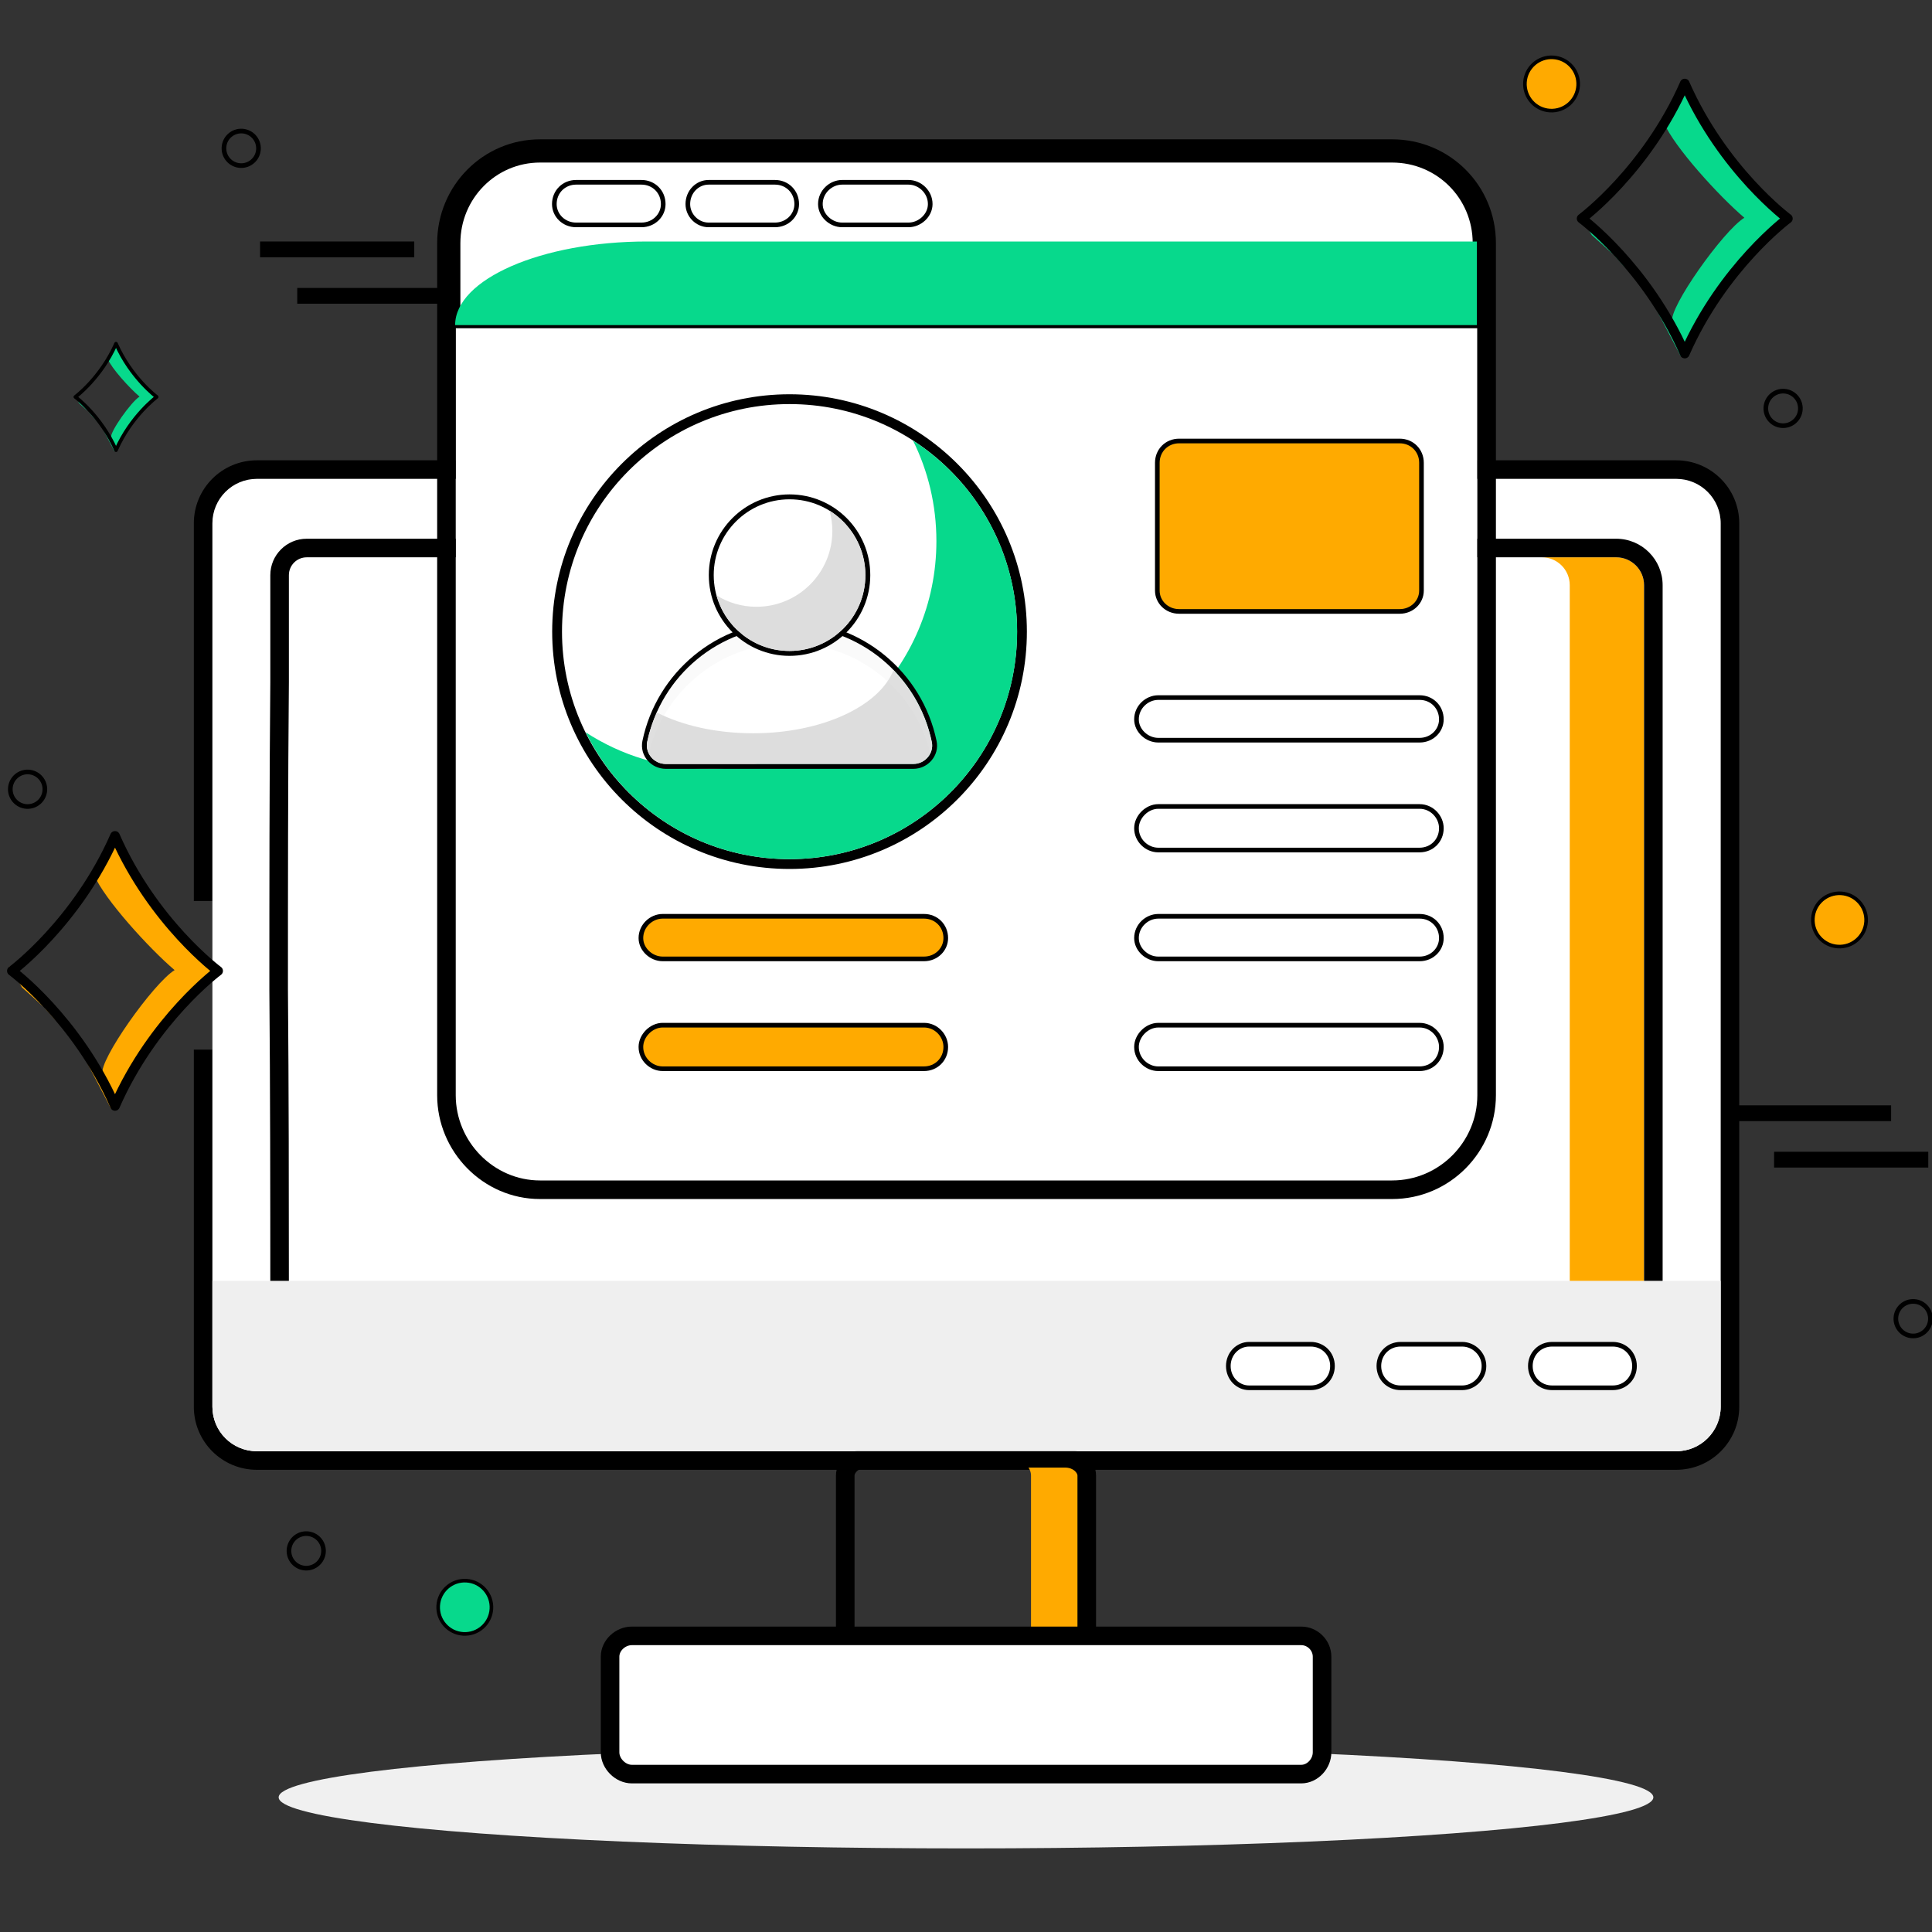 <?xml version="1.0" encoding="UTF-8"?> <svg xmlns="http://www.w3.org/2000/svg" width="208" height="208" viewBox="0 0 208 208" fill="none"><rect x="0" y="0" width="208" height="208" fill="#333333" stroke="none"/><g clip-path="url(#clip0_2155_959)"><path fill-rule="evenodd" clip-rule="evenodd" d="M27.659 158.241H180.457C184.212 158.241 187.248 155.205 187.248 151.45V56.346C187.248 52.592 184.212 49.556 180.457 49.556H27.659C23.904 49.556 20.868 52.592 20.868 56.346V97H22.868V56.346C22.868 53.696 25.009 51.556 27.659 51.556H180.457C183.107 51.556 185.248 53.696 185.248 56.346V151.45C185.248 154.1 183.107 156.241 180.457 156.241H27.659C25.009 156.241 22.868 154.1 22.868 151.45V113H20.868V151.45C20.868 155.205 23.904 158.241 27.659 158.241Z" fill="black"></path><ellipse cx="104" cy="193.5" rx="74" ry="5.5" fill="#F0F0F0"></ellipse><path fill-rule="evenodd" clip-rule="evenodd" d="M100.541 67.049C100.236 67.151 99.93 67.253 99.624 67.253C99.42 67.253 99.318 67.253 99.114 67.151C97.891 66.845 98.808 65.622 99.114 64.398L101.153 56.754C101.459 55.632 101.051 54.919 102.274 55.224C102.784 55.326 103.192 55.632 103.497 56.04L105.026 53.492L105.23 53.39L114.914 49.312L115.22 49.21L115.322 49.516L119.093 55.428C119.195 55.428 119.297 55.326 119.399 55.326C120.622 55.021 120.113 55.224 120.418 56.448L122.457 63.889C122.763 65.112 123.782 66.845 122.559 67.151C122.457 67.253 122.253 67.253 122.151 67.253L121.234 72.859L121.132 73.165H120.928L108.186 75.407H107.982L107.881 75.305L100.541 67.049Z" fill="#FFB08C"></path><path fill-rule="evenodd" clip-rule="evenodd" d="M100.235 60.219L101.153 56.754C101.459 55.632 101.051 54.919 102.274 55.224C102.784 55.326 103.192 55.632 103.497 56.04L105.026 53.492L105.23 53.39L114.914 49.312L115.22 49.21L115.322 49.516L119.093 55.428C119.195 55.428 119.297 55.326 119.399 55.326C120.622 55.021 120.112 55.224 120.418 56.448L121.438 60.219C118.278 62.258 114.506 63.481 110.633 63.481C106.861 63.481 103.293 62.36 100.235 60.219Z" fill="#FF9E7E"></path><path fill-rule="evenodd" clip-rule="evenodd" d="M97.483 43.298C96.362 43.91 95.037 43.604 94.323 42.585C90.552 36.673 92.489 27.091 96.566 22.3C99.216 19.14 102.682 18.019 106.148 19.038C113.487 16.694 120.113 17.815 124.598 22.198C129.389 26.989 130.714 35.042 127.86 43.094C127.554 44.012 126.636 44.623 125.719 44.623C121.947 44.623 97.789 42.993 97.483 43.298Z" fill="#8E674D"></path><path fill-rule="evenodd" clip-rule="evenodd" d="M140.703 93.552H80.97C79.747 93.552 78.728 92.533 78.728 91.309V78.16C78.728 69.7 85.659 62.768 94.12 62.768H99.624C100.134 62.768 100.643 62.972 101.051 63.278L110.735 70.923L120.622 63.176C121.03 62.87 121.539 62.768 122.049 62.768H127.554C136.014 62.768 142.945 69.7 142.945 78.16V91.309C142.945 92.533 141.926 93.552 140.703 93.552Z" fill="#5C9CEE"></path><path fill-rule="evenodd" clip-rule="evenodd" d="M94.323 93.552H89.838V82.339C89.838 81.116 90.858 80.097 92.081 80.097C93.304 80.097 94.323 81.116 94.323 82.339V93.552Z" fill="#4B7EC1"></path><path fill-rule="evenodd" clip-rule="evenodd" d="M131.835 93.552H127.35V82.339C127.35 81.116 128.267 80.097 129.592 80.097C130.815 80.097 131.835 81.116 131.835 82.339V93.552Z" fill="#4B7EC1"></path><path fill-rule="evenodd" clip-rule="evenodd" d="M110.633 61.443C102.478 61.443 94.12 55.531 94.018 42.381C94.018 41.974 92.285 35.654 102.172 30.047C103.09 29.538 103.905 29.232 104.823 29.232C107.167 29.232 108.696 30.965 110.021 32.596C111.448 34.329 114.506 32.188 117.258 32.188C118.176 32.188 119.195 31.984 120.418 31.576C120.826 31.474 121.234 31.372 121.642 31.372C126.127 31.372 127.554 38.1 127.961 42.075C128.675 48.701 126.127 53.186 123.782 55.633C120.52 59.302 115.627 61.443 110.633 61.443Z" fill="#FFC39C"></path><path fill-rule="evenodd" clip-rule="evenodd" d="M180.457 156.241H27.659C25.009 156.241 22.868 154.1 22.868 151.45V56.346C22.868 53.696 25.009 51.556 27.659 51.556H180.457C183.107 51.556 185.248 53.696 185.248 56.346V151.45C185.248 154.1 183.107 156.241 180.457 156.241Z" fill="white"></path><path fill-rule="evenodd" clip-rule="evenodd" d="M108.636 180H114.636C115.972 180 117 179.196 117 178.15V158.85C117 157.885 115.972 157 114.636 157H108.636C109.972 157 111 157.885 111 158.85V178.15C111 179.196 109.972 180 108.636 180Z" fill="#FFAA00"></path><path fill-rule="evenodd" clip-rule="evenodd" d="M93.364 158C92.368 158 92 158.627 92 158.85V178.15C92 178.429 92.338 179 93.364 179H114.636C115.662 179 116 178.429 116 178.15V158.85C116 158.627 115.632 158 114.636 158H93.364ZM90 158.85C90 157.142 91.687 156 93.364 156H114.636C116.313 156 118 157.142 118 158.85V178.15C118 179.963 116.282 181 114.636 181H93.364C91.718 181 90 179.963 90 178.15V158.85Z" fill="black"></path><path fill-rule="evenodd" clip-rule="evenodd" d="M166 142H174C175.657 142 177 140.657 177 139V63C177 61.343 175.657 60 174 60H166C167.657 60 169 61.343 169 63V139C169 140.657 167.657 142 166 142Z" fill="#FFAA00"></path><path fill-rule="evenodd" clip-rule="evenodd" d="M31 106.552C31 95.555 31 84.451 31.102 73.453V61.922C31.102 60.861 31.962 60 33.023 60H174C175.657 60 177 61.343 177 63V139C177 140.657 175.657 142 174 142H34.102C32.445 142 31.102 140.657 31.102 139C31.101 128.239 31.093 117.395 31 106.552ZM29 106.561V106.547C29 95.556 29 84.448 29.102 73.444V61.922C29.102 59.756 30.858 58 33.023 58H174C176.761 58 179 60.239 179 63V139C179 141.761 176.761 144 174 144H34.102C31.34 144 29.102 141.762 29.102 139C29.101 128.239 29.093 117.403 29 106.569L29 106.561Z" fill="black"></path><path fill-rule="evenodd" clip-rule="evenodd" d="M180.457 156.241H27.659C25.009 156.241 22.868 154.1 22.868 151.45V137.893H185.248V151.45C185.248 154.1 183.107 156.241 180.457 156.241Z" fill="#EFEFEF"></path><path fill-rule="evenodd" clip-rule="evenodd" d="M173.627 149.411H167.104C165.779 149.411 164.759 148.392 164.759 147.067C164.759 145.742 165.779 144.722 167.104 144.722H173.627C174.953 144.722 175.972 145.742 175.972 147.067C175.972 148.392 174.953 149.411 173.627 149.411Z" fill="white" stroke="black" stroke-width="0.5"></path><path fill-rule="evenodd" clip-rule="evenodd" d="M140.091 191H68.025C66.801 191 65.68 189.879 65.68 188.655V178.36C65.68 177.137 66.801 176.118 68.025 176.118H140.091C141.315 176.118 142.334 177.137 142.334 178.36V188.655C142.334 189.879 141.315 191 140.091 191Z" fill="white" stroke="black" stroke-width="2"></path><path fill-rule="evenodd" clip-rule="evenodd" d="M157.42 149.411H150.794C149.469 149.411 148.45 148.392 148.45 147.067C148.45 145.742 149.469 144.722 150.794 144.722H157.42C158.643 144.722 159.765 145.742 159.765 147.067C159.765 148.392 158.643 149.411 157.42 149.411Z" fill="white" stroke="black" stroke-width="0.5"></path><path fill-rule="evenodd" clip-rule="evenodd" d="M141.111 149.411H134.485C133.262 149.411 132.242 148.392 132.242 147.067C132.242 145.742 133.262 144.722 134.485 144.722H141.111C142.436 144.722 143.455 145.742 143.455 147.067C143.455 148.392 142.436 149.411 141.111 149.411Z" fill="white" stroke="black" stroke-width="0.5"></path><path fill-rule="evenodd" clip-rule="evenodd" d="M104.007 127.088H58.137C53.142 127.088 49.065 122.909 49.065 117.914V26.174C49.065 21.077 53.142 17 58.137 17H104.007H149.877C154.974 17 159.051 21.077 159.051 26.174V117.914C159.051 122.909 154.974 127.088 149.877 127.088H104.007Z" fill="white"></path><path fill-rule="evenodd" clip-rule="evenodd" d="M58.137 129.088C52.009 129.088 47.065 123.984 47.065 117.914V26.174C47.065 19.987 52.023 15 58.137 15H149.877C156.078 15 161.051 19.973 161.051 26.174V117.914C161.051 123.999 156.093 129.088 149.877 129.088H58.137ZM58.137 127.088H149.877C154.974 127.088 159.051 122.909 159.051 117.914V26.174C159.051 21.077 154.974 17 149.877 17H58.137C53.142 17 49.065 21.077 49.065 26.174V117.914C49.065 122.909 53.142 127.088 58.137 127.088Z" fill="black"></path><path fill-rule="evenodd" clip-rule="evenodd" d="M58.137 17C53.142 17 49.065 21.077 49.065 26.174V34.838H159.051V26.174C159.051 21.077 154.974 17 149.877 17H58.137Z" fill="white" stroke="black"></path><path fill-rule="evenodd" clip-rule="evenodd" d="M159 35H49C49 30.061 58.313 26 69.641 26H159V35Z" fill="#07D98C"></path><path fill-rule="evenodd" clip-rule="evenodd" d="M150.693 65.826H126.942C125.617 65.826 124.598 64.807 124.598 63.584V49.822C124.598 48.497 125.617 47.478 126.942 47.478H150.693C152.018 47.478 153.037 48.497 153.037 49.822V63.584C153.037 64.807 152.018 65.826 150.693 65.826Z" fill="#FFAA00" stroke="black" stroke-width="0.5"></path><path fill-rule="evenodd" clip-rule="evenodd" d="M152.833 79.689H124.7C123.476 79.689 122.355 78.67 122.355 77.447C122.355 76.121 123.476 75.102 124.7 75.102H152.833C154.158 75.102 155.178 76.121 155.178 77.447C155.178 78.67 154.158 79.689 152.833 79.689Z" fill="white" stroke="black" stroke-width="0.5"></path><path fill-rule="evenodd" clip-rule="evenodd" d="M152.833 91.514H124.7C123.476 91.514 122.355 90.494 122.355 89.169C122.355 87.946 123.476 86.825 124.7 86.825H152.833C154.158 86.825 155.178 87.946 155.178 89.169C155.178 90.494 154.158 91.514 152.833 91.514Z" fill="white" stroke="black" stroke-width="0.5"></path><path fill-rule="evenodd" clip-rule="evenodd" d="M152.833 103.236H124.7C123.476 103.236 122.355 102.217 122.355 100.993C122.355 99.668 123.476 98.649 124.7 98.649H152.833C154.158 98.649 155.178 99.668 155.178 100.993C155.178 102.217 154.158 103.236 152.833 103.236Z" fill="white" stroke="black" stroke-width="0.5"></path><path fill-rule="evenodd" clip-rule="evenodd" d="M99.478 103.235H71.344C70.121 103.235 69 102.216 69 100.993C69 99.668 70.121 98.648 71.344 98.648H99.478C100.803 98.648 101.822 99.668 101.822 100.993C101.822 102.216 100.803 103.235 99.478 103.235Z" fill="#FFAA00" stroke="black" stroke-width="0.5"></path><path fill-rule="evenodd" clip-rule="evenodd" d="M152.833 115.061H124.7C123.476 115.061 122.355 114.041 122.355 112.716C122.355 111.493 123.476 110.372 124.7 110.372H152.833C154.158 110.372 155.178 111.493 155.178 112.716C155.178 114.041 154.158 115.061 152.833 115.061Z" fill="white" stroke="black" stroke-width="0.5"></path><path fill-rule="evenodd" clip-rule="evenodd" d="M99.478 115.06H71.344C70.121 115.06 69 114.041 69 112.716C69 111.492 70.121 110.371 71.344 110.371H99.478C100.803 110.371 101.822 111.492 101.822 112.716C101.822 114.041 100.803 115.06 99.478 115.06Z" fill="#FFAA00" stroke="black" stroke-width="0.5"></path><path fill-rule="evenodd" clip-rule="evenodd" d="M69.058 24.213H62.025C60.7 24.213 59.68 23.194 59.68 21.97C59.68 20.645 60.7 19.626 62.025 19.626H69.058C70.383 19.626 71.403 20.645 71.403 21.97C71.403 23.194 70.383 24.213 69.058 24.213Z" fill="white" stroke="black" stroke-width="0.5"></path><path fill-rule="evenodd" clip-rule="evenodd" d="M83.43 24.213H76.295C75.072 24.213 74.053 23.194 74.053 21.97C74.053 20.645 75.072 19.626 76.295 19.626H83.43C84.756 19.626 85.775 20.645 85.775 21.97C85.775 23.194 84.756 24.213 83.43 24.213Z" fill="white" stroke="black" stroke-width="0.5"></path><path fill-rule="evenodd" clip-rule="evenodd" d="M97.803 24.213H90.668C89.445 24.213 88.323 23.194 88.323 21.97C88.323 20.645 89.445 19.626 90.668 19.626H97.803C99.026 19.626 100.148 20.645 100.148 21.97C100.148 23.194 99.026 24.213 97.803 24.213Z" fill="white" stroke="black" stroke-width="0.5"></path><path d="M85.001 92.497C98.529 92.497 109.497 81.529 109.497 68.001C109.497 54.472 98.529 43.504 85.001 43.504C71.472 43.504 60.505 54.472 60.505 68.001C60.505 81.529 71.472 92.497 85.001 92.497Z" fill="white"></path><path fill-rule="evenodd" clip-rule="evenodd" d="M110.554 68C110.554 82.113 99.113 93.553 85.001 93.553C70.888 93.553 59.448 82.113 59.448 68C59.448 53.888 70.888 42.447 85.001 42.447C99.113 42.447 110.554 53.888 110.554 68ZM109.497 68C109.497 81.529 98.529 92.496 85.001 92.496C71.472 92.496 60.505 81.529 60.505 68C60.505 54.471 71.472 43.504 85.001 43.504C98.529 43.504 109.497 54.471 109.497 68Z" fill="black"></path><path d="M109.506 68.001C109.506 81.532 98.519 92.497 84.99 92.497C75.379 92.497 67.039 86.931 63.058 78.842C66.872 81.323 71.439 82.761 76.317 82.761C89.847 82.761 100.813 71.795 100.813 58.265C100.813 54.366 99.916 50.698 98.29 47.424C105.045 51.802 109.506 59.37 109.506 68.001Z" fill="#07D98C"></path><path d="M98.336 82.245H71.676C70.412 82.245 69.432 81.105 69.681 79.876C71.16 72.752 77.446 67.41 84.997 67.41C92.548 67.41 98.835 72.752 100.313 79.876C100.58 81.105 99.583 82.245 98.336 82.245Z" fill="white"></path><path fill-rule="evenodd" clip-rule="evenodd" d="M69.163 79.771L69.164 79.769C70.692 72.406 77.19 66.881 84.997 66.881C92.804 66.881 99.301 72.404 100.83 79.766C101.173 81.35 99.891 82.773 98.336 82.773H71.676C70.098 82.773 68.844 81.346 69.163 79.771ZM100.313 79.876C98.835 72.752 92.548 67.41 84.997 67.41C77.446 67.41 71.16 72.752 69.681 79.876C69.432 81.105 70.412 82.245 71.676 82.245H98.336C99.583 82.245 100.58 81.105 100.313 79.876Z" fill="black"></path><path d="M100.321 79.875C100.577 81.109 99.576 82.251 98.341 82.251H71.677C70.419 82.251 69.441 81.109 69.674 79.875C69.906 78.78 70.256 77.709 70.721 76.708C73.446 78.105 77.102 78.944 81.085 78.944C88.467 78.944 94.662 76.033 96.199 72.144C98.248 74.24 99.692 76.895 100.321 79.875Z" fill="#DDDDDD"></path><g opacity="0.2"><path d="M100.153 81.105C98.478 74.284 92.335 69.245 84.997 69.245C77.678 69.245 71.534 74.284 69.842 81.087C69.664 80.713 69.592 80.304 69.681 79.876C71.16 72.752 77.446 67.41 84.997 67.41C92.548 67.41 98.835 72.752 100.313 79.876C100.402 80.321 100.349 80.749 100.153 81.105Z" fill="#E6E7E8"></path></g><path d="M85.002 70.081C89.51 70.081 93.165 66.427 93.165 61.919C93.165 57.41 89.51 53.756 85.002 53.756C80.494 53.756 76.84 57.41 76.84 61.919C76.84 66.427 80.494 70.081 85.002 70.081Z" fill="white"></path><path fill-rule="evenodd" clip-rule="evenodd" d="M93.694 61.919C93.694 66.719 89.802 70.61 85.002 70.61C80.202 70.61 76.311 66.719 76.311 61.919C76.311 57.119 80.202 53.227 85.002 53.227C89.802 53.227 93.694 57.119 93.694 61.919ZM93.165 61.919C93.165 66.427 89.51 70.081 85.002 70.081C80.494 70.081 76.84 66.427 76.84 61.919C76.84 57.41 80.494 53.756 85.002 53.756C89.51 53.756 93.165 57.41 93.165 61.919Z" fill="black"></path><path d="M93.171 61.924C93.171 66.43 89.503 70.081 84.998 70.081C81.24 70.081 78.087 67.552 77.143 64.097C78.39 64.88 79.868 65.326 81.436 65.326C85.941 65.326 89.61 61.675 89.61 57.169C89.61 56.403 89.503 55.673 89.307 54.978C91.622 56.438 93.171 59.004 93.171 61.924Z" fill="#DDDDDD"></path><path d="M4.749 108.457C3.837 107.61 2.999 106.864 2.369 106.307L1 103.977L2.369 105.841L4.749 108.457C7.143 110.68 10.049 113.6 11.04 115.625C10.584 114.227 16.517 105.841 18.799 104.443C16.061 102.114 11.223 96.802 10.128 94.194L11.953 90.001L16.061 96.523L20.168 101.648L23.363 104.909L16.974 110.966L11.953 119.352L8.302 112.363L4.749 108.457Z" fill="#FFAA00"></path><path d="M12.383 90.007V90L12.381 90.004L12.379 90V90.007C8.271 99.348 1.283 104.529 1.283 104.529C1.283 104.529 8.271 109.71 12.379 119.05V119.057L12.381 119.054L12.383 119.057V119.05C16.491 109.71 23.479 104.529 23.479 104.529C23.479 104.529 16.491 99.348 12.383 90.007Z" stroke="black" stroke-width="1.049" stroke-linejoin="round"></path><path d="M173.749 27.457C172.837 26.61 171.999 25.864 171.369 25.307L170 22.977L171.369 24.841L173.749 27.457C176.143 29.68 179.049 32.6 180.041 34.625C179.584 33.227 185.517 24.841 187.799 23.443C185.061 21.114 180.223 15.803 179.128 13.194L180.953 9L185.061 15.523L189.168 20.648L192.363 23.909L185.974 29.966L180.953 38.352L177.302 31.363L173.749 27.457Z" fill="#07D98C"></path><path d="M181.382 9.007V9L181.381 9.004L181.379 9V9.007C177.271 18.348 170.283 23.529 170.283 23.529C170.283 23.529 177.271 28.71 181.379 38.05V38.057L181.381 38.054L181.382 38.057V38.05C185.491 28.71 192.479 23.529 192.479 23.529C192.479 23.529 185.491 18.348 181.382 9.007Z" stroke="black" stroke-width="1.049" stroke-linejoin="round"></path><line x1="207.598" y1="124.85" x2="191" y2="124.85" stroke="black" stroke-width="1.7"></line><line x1="203.598" y1="119.85" x2="187" y2="119.85" stroke="black" stroke-width="1.7"></line><line x1="48.598" y1="31.85" x2="32" y2="31.85" stroke="black" stroke-width="1.7"></line><line x1="44.598" y1="26.85" x2="28" y2="26.85" stroke="black" stroke-width="1.7"></line><circle cx="167.04" cy="9.041" r="2.869" transform="rotate(93.525 167.04 9.041)" fill="#FFAA00" stroke="black" stroke-width="0.388"></circle><circle cx="191.97" cy="43.97" r="1.86" transform="rotate(93.525 191.97 43.97)" stroke="black" stroke-width="0.5"></circle><circle cx="2.97" cy="84.97" r="1.86" transform="rotate(93.525 2.97 84.97)" stroke="black" stroke-width="0.5"></circle><circle cx="25.97" cy="15.97" r="1.86" transform="rotate(93.525 25.97 15.97)" stroke="black" stroke-width="0.5"></circle><circle cx="50.041" cy="173.041" r="2.869" transform="rotate(93.525 50.041 173.041)" fill="#07D98C" stroke="black" stroke-width="0.388"></circle><circle cx="32.97" cy="166.97" r="1.86" transform="rotate(93.525 32.97 166.97)" stroke="black" stroke-width="0.5"></circle><circle cx="205.97" cy="141.97" r="1.86" transform="rotate(93.525 205.97 141.97)" stroke="black" stroke-width="0.5"></circle><circle cx="198.04" cy="99.041" r="2.869" transform="rotate(93.525 198.04 99.041)" fill="#FFAA00" stroke="black" stroke-width="0.388"></circle><path d="M9.479 44.283C9.119 43.949 8.789 43.655 8.54 43.435L8 42.516L8.54 43.251L9.479 44.283C10.424 45.161 11.571 46.313 11.962 47.112C11.782 46.56 14.123 43.251 15.023 42.7C13.943 41.78 12.034 39.684 11.602 38.655L12.322 37.001L13.943 39.574L15.564 41.596L16.824 42.883L14.303 45.273L12.322 48.582L10.881 45.825L9.479 44.283Z" fill="#07D98C"></path><path d="M12.491 37.003V37L12.491 37.001L12.49 37V37.003C10.869 40.688 8.111 42.733 8.111 42.733C8.111 42.733 10.869 44.777 12.49 48.463V48.466L12.491 48.464L12.491 48.466V48.463C14.112 44.777 16.87 42.733 16.87 42.733C16.87 42.733 14.112 40.688 12.491 37.003Z" stroke="black" stroke-width="0.389" stroke-linejoin="round"></path></g><defs><clipPath id="clip0_2155_959"><rect width="208" height="208" fill="white"></rect></clipPath></defs></svg> 